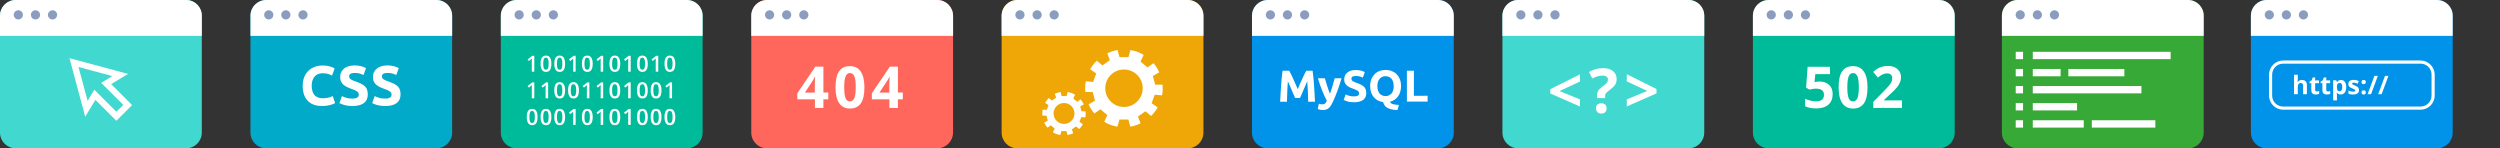 <?xml version="1.0" encoding="UTF-8"?> <!-- Generator: Adobe Illustrator 26.0.1, SVG Export Plug-In . SVG Version: 6.00 Build 0) --> <svg xmlns="http://www.w3.org/2000/svg" xmlns:xlink="http://www.w3.org/1999/xlink" id="Art" x="0px" y="0px" viewBox="0 0 2388.6 141.7" style="enable-background:new 0 0 2388.6 141.7;" xml:space="preserve"><rect x="0" y="0" width="2388.6" height="141.7" fill="#333333" stroke="none"/> <style type="text/css"> .st0{fill:#00BB9A;} .st1{fill:#FFFFFF;} .st2{fill:#8A9DBF;} .st3{fill:#00AAC8;} .st4{fill:#0093E9;} .st5{fill:#FF675C;} .st6{fill:#37A937;} .st7{fill:#41D8D0;} .st8{fill:#EFA707;} .st9{fill:none;} </style> <g> <g> <path class="st0" d="M1852.6,141.7h-162.8c-8.3,0-15-6.7-15-15V15c0-8.3,6.7-15,15-15h162.8c8.3,0,15,6.7,15,15v111.7 C1867.6,135,1860.9,141.7,1852.6,141.7z"></path> </g> <path class="st1" d="M1852.6,0h-162.8c-8.3,0-15,6.7-15,15v19.3h192.8V15C1867.6,6.7,1860.9,0,1852.6,0z"></path> <g> <g> <path class="st2" d="M1696.7,14.2c0,2.4-2,4.4-4.4,4.4c-2.4,0-4.4-2-4.4-4.4c0-2.4,2-4.4,4.4-4.4 C1694.8,9.8,1696.7,11.8,1696.7,14.2z"></path> </g> <g> <path class="st2" d="M1713.1,14.2c0,2.4-2,4.4-4.4,4.4c-2.4,0-4.4-2-4.4-4.4c0-2.4,2-4.4,4.4-4.4 C1711.1,9.8,1713.1,11.8,1713.1,14.2z"></path> </g> <g> <path class="st2" d="M1729.4,14.2c0,2.4-2,4.4-4.4,4.4c-2.4,0-4.4-2-4.4-4.4c0-2.4,2-4.4,4.4-4.4 C1727.4,9.8,1729.4,11.8,1729.4,14.2z"></path> </g> </g> <g> <path class="st1" d="M1738.5,77.9c3.8,0,6.8,1.1,9.1,3.2c2.3,2.1,3.4,5.1,3.4,8.8c0,4.4-1.4,7.8-4.1,10.1 c-2.7,2.4-6.6,3.6-11.6,3.6c-4.4,0-7.9-0.7-10.6-2.1v-7.2c1.4,0.8,3.1,1.4,5,1.8c1.9,0.5,3.7,0.7,5.4,0.7c5.1,0,7.6-2.1,7.6-6.2 c0-4-2.6-5.9-7.9-5.9c-1,0-2,0.1-3.1,0.3c-1.1,0.2-2.1,0.4-2.8,0.6l-3.3-1.8l1.5-20h21.3v7h-14l-0.7,7.7l0.9-0.2 C1735.5,78.1,1736.9,77.9,1738.5,77.9z"></path> <path class="st1" d="M1784.3,83.4c0,6.9-1.1,12-3.4,15.3c-2.3,3.3-5.7,5-10.4,5c-4.5,0-8-1.7-10.3-5.1c-2.3-3.4-3.5-8.4-3.5-15.1 c0-6.9,1.1-12.1,3.4-15.4s5.7-4.9,10.4-4.9c4.5,0,8,1.7,10.3,5.2C1783.1,71.7,1784.3,76.8,1784.3,83.4z M1765,83.4 c0,4.8,0.4,8.3,1.3,10.4c0.8,2.1,2.2,3.1,4.2,3.1c1.9,0,3.3-1.1,4.2-3.2c0.9-2.1,1.3-5.6,1.3-10.3c0-4.8-0.4-8.3-1.3-10.4 c-0.9-2.1-2.3-3.2-4.2-3.2c-2,0-3.4,1.1-4.2,3.2C1765.5,75.1,1765,78.6,1765,83.4z"></path> <path class="st1" d="M1817.3,103.1h-27.5v-5.8l9.9-10c2.9-3,4.8-5.1,5.7-6.2c0.9-1.2,1.5-2.2,1.9-3.2c0.4-1,0.6-2,0.6-3.1 c0-1.6-0.4-2.8-1.3-3.5c-0.9-0.8-2-1.2-3.5-1.2c-1.5,0-3,0.4-4.4,1c-1.4,0.7-2.9,1.7-4.5,3l-4.5-5.4c1.9-1.7,3.5-2.8,4.8-3.5 c1.3-0.7,2.7-1.2,4.2-1.6c1.5-0.4,3.2-0.6,5.1-0.6c2.5,0,4.6,0.4,6.5,1.3c1.9,0.9,3.3,2.2,4.4,3.8c1,1.6,1.6,3.5,1.6,5.5 c0,1.8-0.3,3.5-1,5.1c-0.6,1.6-1.6,3.2-3,4.9c-1.3,1.7-3.7,4-7.1,7.1l-5.1,4.8v0.4h17.1V103.1z"></path> </g> </g> <g> <path class="st3" d="M417,141.7H254.3c-8.3,0-15-6.7-15-15V15c0-8.3,6.7-15,15-15H417c8.3,0,15,6.7,15,15v111.7 C432,135,425.3,141.7,417,141.7z"></path> <path class="st1" d="M417,0H254.3c-8.3,0-15,6.7-15,15v19.3H432V15C432,6.7,425.3,0,417,0z"></path> <g> <g> <path class="st2" d="M261.2,14.2c0,2.4-2,4.4-4.4,4.4c-2.4,0-4.4-2-4.4-4.4c0-2.4,2-4.4,4.4-4.4C259.2,9.8,261.2,11.8,261.2,14.2 z"></path> </g> <g> <path class="st2" d="M277.5,14.2c0,2.4-2,4.4-4.4,4.4c-2.4,0-4.4-2-4.4-4.4c0-2.4,2-4.4,4.4-4.4C275.6,9.8,277.5,11.8,277.5,14.2 z"></path> </g> <g> <path class="st2" d="M293.9,14.2c0,2.4-2,4.4-4.4,4.4c-2.4,0-4.4-2-4.4-4.4c0-2.4,2-4.4,4.4-4.4C291.9,9.8,293.9,11.8,293.9,14.2 z"></path> </g> </g> <g> <path class="st1" d="M307.8,101.3c-6,0-10.7-1.7-13.8-5s-4.8-8.1-4.8-14.3c0-3.1,0.5-5.8,1.4-8.2s2.3-4.5,4-6.1 c1.7-1.7,3.7-2.9,6-3.8c2.3-0.9,4.8-1.3,7.6-1.3c1.6,0,3,0.1,4.3,0.3c1.3,0.2,2.4,0.5,3.4,0.8s1.8,0.6,2.4,0.9 c0.6,0.3,1.1,0.6,1.4,0.8l-2.4,6.8c-1.1-0.6-2.5-1.1-4-1.6c-1.5-0.4-3.2-0.6-5.2-0.6c-1.3,0-2.5,0.2-3.8,0.6 c-1.2,0.4-2.3,1.1-3.3,2.1c-0.9,0.9-1.7,2.2-2.3,3.7c-0.6,1.5-0.9,3.3-0.9,5.5c0,1.7,0.2,3.3,0.6,4.8c0.4,1.5,1,2.8,1.8,3.8 c0.8,1.1,1.9,1.9,3.3,2.5c1.4,0.6,3,0.9,4.9,0.9c1.2,0,2.3-0.1,3.3-0.2c1-0.1,1.8-0.3,2.6-0.5c0.8-0.2,1.4-0.4,2-0.7 c0.6-0.2,1.1-0.5,1.6-0.7l2.3,6.7c-1.2,0.7-2.8,1.4-5,1.9S310.7,101.3,307.8,101.3z"></path> <path class="st1" d="M336.7,94.2c1.2,0,2.2-0.1,2.9-0.3c0.8-0.2,1.4-0.5,1.9-0.8c0.5-0.3,0.8-0.7,1-1.2c0.2-0.5,0.3-1,0.3-1.6 c0-1.2-0.6-2.2-1.7-3c-1.1-0.8-3.1-1.7-5.9-2.6c-1.2-0.4-2.4-0.9-3.6-1.5c-1.2-0.6-2.3-1.3-3.3-2.1c-1-0.8-1.8-1.9-2.4-3.1 c-0.6-1.2-0.9-2.7-0.9-4.4c0-1.7,0.3-3.3,1-4.6c0.6-1.4,1.6-2.5,2.7-3.5c1.2-1,2.6-1.7,4.3-2.2s3.6-0.8,5.7-0.8 c2.5,0,4.7,0.3,6.5,0.8c1.8,0.5,3.3,1.1,4.5,1.8l-2.4,6.6c-1-0.5-2.2-1-3.5-1.4c-1.3-0.4-2.8-0.6-4.6-0.6c-2,0-3.4,0.3-4.3,0.8 c-0.9,0.6-1.3,1.4-1.3,2.5c0,0.7,0.2,1.3,0.5,1.7c0.3,0.5,0.8,0.9,1.4,1.3c0.6,0.4,1.3,0.7,2,1c0.8,0.3,1.6,0.6,2.5,0.9 c1.9,0.7,3.6,1.4,5,2.1c1.4,0.7,2.6,1.5,3.6,2.4c0.9,0.9,1.7,2,2.1,3.3s0.7,2.8,0.7,4.6c0,3.5-1.2,6.2-3.6,8.1 c-2.4,1.9-6.1,2.9-11,2.9c-1.6,0-3.1-0.1-4.5-0.3c-1.3-0.2-2.5-0.4-3.5-0.7s-1.9-0.6-2.6-0.9s-1.4-0.6-1.9-0.9l2.4-6.7 c1.1,0.6,2.5,1.2,4.1,1.6C332.4,94,334.4,94.2,336.7,94.2z"></path> <path class="st1" d="M368,94.2c1.2,0,2.2-0.1,2.9-0.3c0.8-0.2,1.4-0.5,1.9-0.8c0.5-0.3,0.8-0.7,1-1.2c0.2-0.5,0.3-1,0.3-1.6 c0-1.2-0.6-2.2-1.7-3c-1.1-0.8-3.1-1.7-5.9-2.6c-1.2-0.4-2.4-0.9-3.6-1.5c-1.2-0.6-2.3-1.3-3.3-2.1c-1-0.8-1.8-1.9-2.4-3.1 c-0.6-1.2-0.9-2.7-0.9-4.4c0-1.7,0.3-3.3,1-4.6c0.6-1.4,1.6-2.5,2.7-3.5c1.2-1,2.6-1.7,4.3-2.2c1.7-0.5,3.6-0.8,5.7-0.8 c2.5,0,4.7,0.3,6.5,0.8c1.8,0.5,3.3,1.1,4.5,1.8l-2.4,6.6c-1-0.5-2.2-1-3.5-1.4c-1.3-0.4-2.8-0.6-4.6-0.6c-2,0-3.4,0.3-4.3,0.8 c-0.9,0.6-1.3,1.4-1.3,2.5c0,0.7,0.2,1.3,0.5,1.7c0.3,0.5,0.8,0.9,1.4,1.3c0.6,0.4,1.3,0.7,2,1c0.8,0.3,1.6,0.6,2.5,0.9 c1.9,0.7,3.6,1.4,5,2.1c1.4,0.7,2.6,1.5,3.6,2.4c0.9,0.9,1.7,2,2.1,3.3c0.5,1.3,0.7,2.8,0.7,4.6c0,3.5-1.2,6.2-3.6,8.1 c-2.4,1.9-6.1,2.9-11,2.9c-1.6,0-3.1-0.1-4.5-0.3c-1.3-0.2-2.5-0.4-3.5-0.7s-1.9-0.6-2.6-0.9s-1.4-0.6-1.9-0.9l2.4-6.7 c1.1,0.6,2.5,1.2,4.1,1.6C363.6,94,365.6,94.2,368,94.2z"></path> </g> </g> <g> <g> <path class="st4" d="M1374,141.7h-162.8c-8.3,0-15-6.7-15-15V15c0-8.3,6.7-15,15-15H1374c8.3,0,15,6.7,15,15v111.7 C1389,135,1382.3,141.7,1374,141.7z"></path> </g> <path class="st1" d="M1374,0h-162.8c-8.3,0-15,6.7-15,15v19.3H1389V15C1389,6.7,1382.3,0,1374,0z"></path> <g> <g> <path class="st2" d="M1218.2,14.2c0,2.4-2,4.4-4.4,4.4c-2.4,0-4.4-2-4.4-4.4c0-2.4,2-4.4,4.4-4.4 C1216.2,9.8,1218.2,11.8,1218.2,14.2z"></path> </g> <g> <path class="st2" d="M1234.5,14.2c0,2.4-2,4.4-4.4,4.4s-4.4-2-4.4-4.4c0-2.4,2-4.4,4.4-4.4S1234.5,11.8,1234.5,14.2z"></path> </g> <g> <path class="st2" d="M1250.9,14.2c0,2.4-2,4.4-4.4,4.4c-2.4,0-4.4-2-4.4-4.4c0-2.4,2-4.4,4.4-4.4 C1248.9,9.8,1250.9,11.8,1250.9,14.2z"></path> </g> </g> <g> <path class="st1" d="M1231.8,67.6c0.5,0.9,1.1,2.1,1.8,3.5c0.7,1.4,1.4,2.9,2.1,4.5c0.7,1.6,1.4,3.3,2.2,4.9 c0.7,1.7,1.4,3.3,2,4.7c0.6-1.5,1.3-3.1,2-4.7c0.7-1.7,1.4-3.3,2.2-4.9c0.7-1.6,1.4-3.1,2.1-4.5c0.7-1.4,1.3-2.5,1.8-3.5h6.1 c0.3,2,0.5,4.2,0.8,6.6c0.2,2.4,0.5,5,0.6,7.6c0.2,2.6,0.4,5.3,0.5,7.9c0.2,2.6,0.3,5.1,0.4,7.5h-6.5c-0.1-2.9-0.2-6-0.3-9.4 c-0.1-3.4-0.4-6.8-0.6-10.2c-0.5,1.2-1.1,2.5-1.7,4c-0.6,1.5-1.2,2.9-1.9,4.4c-0.6,1.5-1.2,2.8-1.8,4.2c-0.6,1.3-1.1,2.5-1.5,3.4 h-4.7c-0.4-0.9-0.9-2.1-1.5-3.4c-0.6-1.3-1.2-2.7-1.8-4.2c-0.6-1.5-1.2-2.9-1.9-4.4c-0.6-1.5-1.2-2.8-1.7-4 c-0.3,3.4-0.5,6.9-0.6,10.2s-0.3,6.5-0.3,9.4h-6.5c0.1-2.3,0.2-4.8,0.4-7.5c0.2-2.6,0.3-5.3,0.5-7.9c0.2-2.6,0.4-5.2,0.6-7.6 c0.2-2.4,0.5-4.6,0.8-6.6H1231.8z"></path> <path class="st1" d="M1281.8,74.7c-1.3,4.3-2.6,8.4-4,12.2s-2.9,7.5-4.6,11c-0.6,1.3-1.2,2.4-1.8,3.3c-0.6,0.9-1.3,1.6-2,2.2 c-0.7,0.6-1.5,1-2.4,1.3c-0.9,0.3-1.9,0.4-3.1,0.4c-1,0-1.9-0.1-2.8-0.3c-0.8-0.2-1.5-0.4-2.1-0.6l1.1-5.1 c0.7,0.2,1.2,0.4,1.8,0.5c0.5,0.1,1.1,0.1,1.6,0.1c1.1,0,2-0.3,2.6-0.9c0.6-0.6,1.1-1.5,1.6-2.5c-1.5-2.8-2.9-6-4.4-9.6 c-1.5-3.5-2.8-7.5-4.1-11.9h6.7c0.3,1.1,0.6,2.3,1,3.6c0.4,1.3,0.8,2.6,1.2,3.9c0.4,1.3,0.9,2.6,1.3,3.9c0.4,1.3,0.9,2.4,1.3,3.4 c0.4-1,0.8-2.2,1.2-3.4c0.4-1.3,0.8-2.5,1.2-3.9c0.4-1.3,0.8-2.6,1.1-3.9c0.4-1.3,0.7-2.5,1-3.6H1281.8z"></path> <path class="st1" d="M1293.7,92.1c0.9,0,1.7-0.1,2.3-0.2s1.1-0.4,1.5-0.6c0.4-0.3,0.6-0.6,0.8-1c0.1-0.4,0.2-0.8,0.2-1.2 c0-1-0.5-1.8-1.4-2.4s-2.5-1.3-4.7-2.1c-1-0.3-1.9-0.7-2.9-1.2s-1.8-1-2.6-1.7s-1.4-1.5-1.9-2.4c-0.5-1-0.7-2.1-0.7-3.5 c0-1.4,0.3-2.6,0.8-3.7s1.2-2,2.2-2.8s2.1-1.4,3.4-1.8s2.8-0.6,4.5-0.6c2,0,3.7,0.2,5.2,0.6c1.5,0.4,2.6,0.9,3.6,1.4l-1.9,5.3 c-0.8-0.4-1.7-0.8-2.8-1.1s-2.2-0.5-3.7-0.5c-1.6,0-2.7,0.2-3.4,0.7c-0.7,0.4-1,1.1-1,2c0,0.5,0.1,1,0.4,1.4 c0.3,0.4,0.6,0.7,1.1,1c0.5,0.3,1,0.6,1.6,0.8c0.6,0.2,1.3,0.5,2,0.7c1.5,0.6,2.9,1.1,4,1.7c1.1,0.6,2.1,1.2,2.8,1.9 c0.8,0.7,1.3,1.6,1.7,2.6c0.4,1,0.6,2.2,0.6,3.6c0,2.8-1,4.9-2.9,6.4c-1.9,1.5-4.9,2.3-8.8,2.3c-1.3,0-2.5-0.1-3.5-0.2 c-1.1-0.2-2-0.3-2.8-0.6s-1.5-0.5-2.1-0.7c-0.6-0.3-1.1-0.5-1.5-0.7l1.9-5.3c0.9,0.5,2,0.9,3.3,1.3 C1290.2,91.9,1291.8,92.1,1293.7,92.1z"></path> <path class="st1" d="M1338.6,82.3c0,2.1-0.3,4-0.8,5.6c-0.5,1.7-1.2,3.1-2.2,4.4s-2,2.3-3.3,3.1c-1.3,0.8-2.7,1.4-4.2,1.8 c0.1,0.6,0.5,1,0.9,1.4c0.5,0.4,1.1,0.6,1.8,0.9c0.7,0.2,1.6,0.4,2.6,0.5c1,0.1,2,0.2,3.2,0.3l-1.4,4.9c-2.2-0.1-4.1-0.3-5.7-0.7 c-1.6-0.4-2.9-0.8-4-1.5c-1.1-0.6-2-1.4-2.6-2.3s-1.1-2-1.5-3.2c-1.8-0.2-3.4-0.7-4.9-1.5c-1.5-0.8-2.8-1.8-3.9-3.1 s-2-2.8-2.6-4.6c-0.6-1.8-0.9-3.8-0.9-6.1c0-2.5,0.4-4.8,1.2-6.7c0.8-1.9,1.9-3.5,3.2-4.8s2.9-2.3,4.7-2.9c1.8-0.7,3.7-1,5.6-1 c2,0,3.9,0.3,5.7,1c1.8,0.7,3.4,1.6,4.7,2.9s2.4,2.9,3.2,4.8S1338.6,79.8,1338.6,82.3z M1316,82.3c0,1.5,0.2,2.8,0.5,3.9 c0.4,1.2,0.9,2.2,1.5,3c0.7,0.8,1.5,1.5,2.5,1.9c1,0.5,2.1,0.7,3.3,0.7c1.2,0,2.3-0.2,3.3-0.7c1-0.5,1.8-1.1,2.5-1.9 c0.7-0.8,1.2-1.8,1.5-3c0.4-1.2,0.5-2.5,0.5-3.9c0-1.5-0.2-2.8-0.5-3.9c-0.4-1.2-0.9-2.2-1.5-3c-0.7-0.8-1.5-1.5-2.5-1.9 c-1-0.5-2.1-0.7-3.3-0.7c-1.3,0-2.4,0.2-3.3,0.7c-1,0.5-1.8,1.1-2.5,2s-1.2,1.9-1.5,3C1316.2,79.6,1316,80.9,1316,82.3z"></path> <path class="st1" d="M1364,91.4v5.7h-19.8V67.6h6.7v23.9H1364z"></path> </g> </g> <g> <path class="st5" d="M895.5,141.7H732.8c-8.3,0-15-6.7-15-15V15c0-8.3,6.7-15,15-15h162.8c8.3,0,15,6.7,15,15v111.7 C910.5,135,903.8,141.7,895.5,141.7z"></path> <path class="st1" d="M895.5,0H732.8c-8.3,0-15,6.7-15,15v19.3h192.8V15C910.5,6.7,903.8,0,895.5,0z"></path> <g> <g> <path class="st2" d="M739.7,14.2c0,2.4-2,4.4-4.4,4.4c-2.4,0-4.4-2-4.4-4.4c0-2.4,2-4.4,4.4-4.4C737.7,9.8,739.7,11.8,739.7,14.2 z"></path> </g> <g> <path class="st2" d="M756,14.2c0,2.4-2,4.4-4.4,4.4c-2.4,0-4.4-2-4.4-4.4c0-2.4,2-4.4,4.4-4.4C754.1,9.8,756,11.8,756,14.2z"></path> </g> <g> <path class="st2" d="M772.4,14.2c0,2.4-2,4.4-4.4,4.4c-2.4,0-4.4-2-4.4-4.4c0-2.4,2-4.4,4.4-4.4C770.4,9.8,772.4,11.8,772.4,14.2 z"></path> </g> </g> <g> <path class="st1" d="M791.4,94.9h-4.7v8.2h-8.1v-8.2h-16.8v-5.8L779,63.7h7.7v24.7h4.7V94.9z M778.5,88.5v-6.7 c0-1.1,0-2.7,0.1-4.8c0.1-2.1,0.2-3.3,0.2-3.7h-0.2c-0.7,1.5-1.5,2.9-2.4,4.3L769,88.5H778.5z"></path> <path class="st1" d="M825.9,83.4c0,6.9-1.1,12-3.4,15.3c-2.3,3.3-5.7,5-10.4,5c-4.5,0-8-1.7-10.3-5.1c-2.3-3.4-3.5-8.4-3.5-15.1 c0-6.9,1.1-12.1,3.4-15.4c2.2-3.3,5.7-4.9,10.4-4.9c4.5,0,8,1.7,10.3,5.2C824.7,71.7,825.9,76.8,825.9,83.4z M806.6,83.4 c0,4.8,0.4,8.3,1.3,10.4c0.8,2.1,2.2,3.1,4.2,3.1c1.9,0,3.3-1.1,4.2-3.2c0.9-2.1,1.3-5.6,1.3-10.3c0-4.8-0.4-8.3-1.3-10.4 c-0.9-2.1-2.3-3.2-4.2-3.2c-2,0-3.4,1.1-4.2,3.2C807,75.1,806.6,78.6,806.6,83.4z"></path> <path class="st1" d="M862.6,94.9h-4.7v8.2h-8.1v-8.2h-16.8v-5.8l17.2-25.4h7.7v24.7h4.7V94.9z M849.7,88.5v-6.7 c0-1.1,0-2.7,0.1-4.8c0.1-2.1,0.2-3.3,0.2-3.7h-0.2c-0.7,1.5-1.5,2.9-2.4,4.3l-7.2,10.9H849.7z"></path> </g> </g> <g> <path class="st6" d="M2090.5,141.7h-162.8c-8.3,0-15-6.7-15-15V15c0-8.3,6.7-15,15-15h162.8c8.3,0,15,6.7,15,15v111.7 C2105.5,135,2098.8,141.7,2090.5,141.7z"></path> <path class="st1" d="M2090.5,0h-162.8c-8.3,0-15,6.7-15,15v19.3h192.8V15C2105.5,6.7,2098.8,0,2090.5,0z"></path> <g> <g> <path class="st2" d="M1934.6,14.2c0,2.4-2,4.4-4.4,4.4c-2.4,0-4.4-2-4.4-4.4c0-2.4,2-4.4,4.4-4.4 C1932.7,9.8,1934.6,11.8,1934.6,14.2z"></path> </g> <g> <path class="st2" d="M1951,14.2c0,2.4-2,4.4-4.4,4.4c-2.4,0-4.4-2-4.4-4.4c0-2.4,2-4.4,4.4-4.4C1949,9.8,1951,11.8,1951,14.2z"></path> </g> <g> <path class="st2" d="M1967.3,14.2c0,2.4-2,4.4-4.4,4.4c-2.4,0-4.4-2-4.4-4.4c0-2.4,2-4.4,4.4-4.4 C1965.4,9.8,1967.3,11.8,1967.3,14.2z"></path> </g> </g> <g> <g> <rect x="1925.9" y="49.5" class="st1" width="7" height="7"></rect> </g> <g> <rect x="1925.9" y="65.9" class="st1" width="7" height="7"></rect> </g> <g> <rect x="1925.9" y="82.2" class="st1" width="7" height="7"></rect> </g> <g> <rect x="1925.9" y="98.5" class="st1" width="7" height="7"></rect> </g> <g> <rect x="1925.9" y="114.9" class="st1" width="7" height="7"></rect> </g> <g> <rect x="1942.2" y="49.5" class="st1" width="131.7" height="7"></rect> </g> <g> <rect x="1942.2" y="65.9" class="st1" width="26.6" height="7"></rect> </g> <g> <rect x="1976.2" y="65.9" class="st1" width="53.5" height="7"></rect> </g> <g> <rect x="1942.2" y="82.2" class="st1" width="103.8" height="7"></rect> </g> <g> <rect x="1942.2" y="98.5" class="st1" width="42.3" height="7"></rect> </g> <g> <rect x="1942.2" y="114.9" class="st1" width="48.7" height="7"></rect> </g> <g> <rect x="1998.6" y="114.9" class="st1" width="60.7" height="7"></rect> </g> </g> </g> <g> <path class="st7" d="M1613.3,141.7h-162.8c-8.3,0-15-6.7-15-15V15c0-8.3,6.7-15,15-15h162.8c8.3,0,15,6.7,15,15v111.7 C1628.3,135,1621.6,141.7,1613.3,141.7z"></path> <path class="st1" d="M1613.3,0h-162.8c-8.3,0-15,6.7-15,15v19.3h192.8V15C1628.3,6.7,1621.6,0,1613.3,0z"></path> <g> <g> <path class="st2" d="M1457.5,14.2c0,2.4-2,4.4-4.4,4.4c-2.4,0-4.4-2-4.4-4.4c0-2.4,2-4.4,4.4-4.4 C1455.5,9.8,1457.5,11.8,1457.5,14.2z"></path> </g> <g> <path class="st2" d="M1473.8,14.2c0,2.4-2,4.4-4.4,4.4s-4.4-2-4.4-4.4c0-2.4,2-4.4,4.4-4.4S1473.8,11.8,1473.8,14.2z"></path> </g> <g> <path class="st2" d="M1490.1,14.2c0,2.4-2,4.4-4.4,4.4c-2.4,0-4.4-2-4.4-4.4c0-2.4,2-4.4,4.4-4.4 C1488.2,9.8,1490.1,11.8,1490.1,14.2z"></path> </g> </g> <path class="st1" d="M1509.6,101.8l-28.4-12.5v-4.1l28.4-14.2v6.9l-19.6,9.1l19.6,8V101.8z"></path> <path class="st1" d="M1525.8,93.7v-2.1c0-1.8,0.4-3.4,1.2-4.8c0.8-1.4,2.2-2.8,4.3-4.3c2-1.4,3.3-2.6,4-3.5c0.6-0.9,1-1.9,1-3 c0-1.2-0.5-2.2-1.4-2.8c-0.9-0.6-2.2-1-3.8-1c-2.9,0-6.1,0.9-9.8,2.8l-3.1-6.3c4.3-2.4,8.8-3.6,13.5-3.6c3.9,0,7.1,0.9,9.4,2.8 c2.3,1.9,3.5,4.4,3.5,7.6c0,2.1-0.5,3.9-1.4,5.4c-1,1.5-2.8,3.2-5.4,5.2c-1.8,1.4-3,2.4-3.5,3.1c-0.5,0.7-0.7,1.6-0.7,2.8v1.7 H1525.8z M1524.9,103.5c0-1.6,0.4-2.8,1.3-3.6c0.9-0.8,2.1-1.2,3.8-1.2c1.6,0,2.8,0.4,3.7,1.3c0.9,0.8,1.3,2,1.3,3.6 c0,1.5-0.4,2.7-1.3,3.6c-0.9,0.9-2.1,1.3-3.7,1.3c-1.6,0-2.8-0.4-3.7-1.3C1525.4,106.3,1524.9,105.1,1524.9,103.5z"></path> <path class="st1" d="M1554.3,94.9l19.6-8l-19.6-9.1v-6.9l28.4,14.2v4.1l-28.4,12.5V94.9z"></path> </g> <g> <path class="st8" d="M1134.8,141.7H972c-8.3,0-15-6.7-15-15V15c0-8.3,6.7-15,15-15h162.8c8.3,0,15,6.7,15,15v111.7 C1149.8,135,1143.1,141.7,1134.8,141.7z"></path> <path class="st1" d="M1134.8,0H972c-8.3,0-15,6.7-15,15v19.3h192.8V15C1149.8,6.7,1143.1,0,1134.8,0z"></path> <g> <g> <path class="st2" d="M978.9,14.2c0,2.4-2,4.4-4.4,4.4c-2.4,0-4.4-2-4.4-4.4c0-2.4,2-4.4,4.4-4.4C977,9.8,978.9,11.8,978.9,14.2z"></path> </g> <g> <path class="st2" d="M995.3,14.2c0,2.4-2,4.4-4.4,4.4c-2.4,0-4.4-2-4.4-4.4c0-2.4,2-4.4,4.4-4.4C993.3,9.8,995.3,11.8,995.3,14.2 z"></path> </g> <g> <path class="st2" d="M1011.6,14.2c0,2.4-2,4.4-4.4,4.4c-2.4,0-4.4-2-4.4-4.4c0-2.4,2-4.4,4.4-4.4 C1009.6,9.8,1011.6,11.8,1011.6,14.2z"></path> </g> </g> <g> <g> <path class="st1" d="M1110.3,91.1c0.4-2.2,0.6-4.4,0.6-6.7c0-1.2-0.1-2.4-0.2-3.5l-7,0l-2.2-8.3l6.1-3.5 c-1.4-3.2-3.3-6.1-5.5-8.7l-5.8,4l-6.6-5.6l3-6.4c-3.8-2.3-8.1-3.9-12.7-4.6l-1.8,6.8h-8.6l-1.8-6.8c-3.5,0.6-6.7,1.6-9.8,3.1 l2.4,6.6l-7.1,5l-5.4-4.5c-2.4,2.4-4.6,5.2-6.3,8.2l5.8,4l-3,8.1l-7-0.6c-0.4,2.2-0.6,4.4-0.6,6.7c0,1.2,0.1,2.4,0.2,3.5l7,0 l2.2,8.3l-6.1,3.5c1.4,3.2,3.3,6.1,5.5,8.7l5.8-4l6.6,5.6l-3,6.4c3.8,2.3,8.1,3.9,12.7,4.6l1.8-6.8h8.6l1.8,6.8 c3.5-0.6,6.7-1.6,9.8-3.1l-2.4-6.6l7.1-5l5.4,4.5c2.4-2.4,4.6-5.2,6.3-8.2l-5.8-4l3-8.1L1110.3,91.1z M1073.9,102.2 c-9.9,0-17.9-8-17.9-17.9c0-9.9,8-17.9,17.9-17.9s17.9,8,17.9,17.9C1091.8,94.2,1083.8,102.2,1073.9,102.2z"></path> </g> <g> <path class="st1" d="M1037,112.2c0.2-1.2,0.3-2.5,0.3-3.8c0-0.7,0-1.3-0.1-2l-3.9,0l-1.2-4.7l3.4-2c-0.8-1.8-1.9-3.4-3.1-4.8 l-3.2,2.3l-3.7-3.1l1.7-3.6c-2.1-1.3-4.5-2.2-7.1-2.6l-1,3.8h-4.8l-1-3.8c-1.9,0.3-3.8,0.9-5.5,1.7l1.3,3.7l-4,2.8l-3-2.5 c-1.4,1.3-2.5,2.9-3.5,4.6l3.2,2.3l-1.7,4.5l-3.9-0.3c-0.2,1.2-0.3,2.5-0.3,3.8c0,0.7,0,1.3,0.1,2l3.9,0l1.2,4.7l-3.4,2 c0.8,1.8,1.9,3.4,3.1,4.8l3.2-2.3l3.7,3.1l-1.7,3.6c2.1,1.3,4.5,2.2,7.1,2.6l1-3.8h4.8l1,3.8c1.9-0.3,3.8-0.9,5.5-1.7l-1.3-3.7 l4-2.8l3,2.5c1.4-1.3,2.5-2.9,3.5-4.6l-3.2-2.3l1.7-4.5L1037,112.2z M1016.6,118.4c-5.5,0-10-4.5-10-10s4.5-10,10-10 s10,4.5,10,10S1022.2,118.4,1016.6,118.4z"></path> </g> </g> </g> <g> <g> <path class="st4" d="M2328.4,141.7h-162.8c-8.3,0-15-6.7-15-15V15c0-8.3,6.7-15,15-15h162.8c8.3,0,15,6.7,15,15v111.7 C2343.4,135,2336.7,141.7,2328.4,141.7z"></path> </g> <path class="st1" d="M2328.4,0h-162.8c-8.3,0-15,6.7-15,15v19.3h192.8V15C2343.4,6.7,2336.7,0,2328.4,0z"></path> <g> <g> <path class="st2" d="M2172.6,14.2c0,2.4-2,4.4-4.4,4.4c-2.4,0-4.4-2-4.4-4.4c0-2.4,2-4.4,4.4-4.4 C2170.6,9.8,2172.6,11.8,2172.6,14.2z"></path> </g> <g> <path class="st2" d="M2188.9,14.2c0,2.4-2,4.4-4.4,4.4c-2.4,0-4.4-2-4.4-4.4c0-2.4,2-4.4,4.4-4.4 C2186.9,9.8,2188.9,11.8,2188.9,14.2z"></path> </g> <g> <path class="st2" d="M2205.2,14.2c0,2.4-2,4.4-4.4,4.4s-4.4-2-4.4-4.4c0-2.4,2-4.4,4.4-4.4S2205.2,11.8,2205.2,14.2z"></path> </g> </g> <g> <path class="st1" d="M2204.1,90h-3.6v-7.8c0-1.9-0.7-2.9-2.2-2.9c-1,0-1.8,0.3-2.2,1c-0.5,0.7-0.7,1.8-0.7,3.4V90h-3.6V71.4h3.6 v3.8c0,0.3,0,1-0.1,2.1l-0.1,1.1h0.2c0.8-1.3,2.1-2,3.9-2c1.6,0,2.8,0.4,3.6,1.3c0.8,0.8,1.2,2.1,1.2,3.6V90z"></path> <path class="st1" d="M2213.5,87.4c0.6,0,1.4-0.1,2.3-0.4v2.7c-0.9,0.4-2,0.6-3.3,0.6c-1.5,0-2.5-0.4-3.2-1.1c-0.7-0.7-1-1.8-1-3.3 v-6.4h-1.7v-1.5l2-1.2l1.1-2.8h2.3v2.8h3.7v2.7h-3.7v6.4c0,0.5,0.1,0.9,0.4,1.1C2212.6,87.2,2213,87.4,2213.5,87.4z"></path> <path class="st1" d="M2224.1,87.4c0.6,0,1.4-0.1,2.3-0.4v2.7c-0.9,0.4-2,0.6-3.3,0.6c-1.5,0-2.5-0.4-3.2-1.1c-0.7-0.7-1-1.8-1-3.3 v-6.4h-1.7v-1.5l2-1.2l1.1-2.8h2.3v2.8h3.7v2.7h-3.7v6.4c0,0.5,0.1,0.9,0.4,1.1S2223.6,87.4,2224.1,87.4z"></path> <path class="st1" d="M2236.5,90.3c-1.6,0-2.8-0.6-3.7-1.7h-0.2c0.1,1.1,0.2,1.8,0.2,1.9v5.4h-3.6V76.7h3l0.5,1.7h0.2 c0.9-1.3,2.1-2,3.8-2c1.6,0,2.8,0.6,3.7,1.8c0.9,1.2,1.3,2.9,1.3,5.1c0,1.4-0.2,2.7-0.6,3.7c-0.4,1.1-1,1.9-1.8,2.4 C2238.4,90,2237.5,90.3,2236.5,90.3z M2235.4,79.3c-0.9,0-1.6,0.3-2,0.8c-0.4,0.6-0.6,1.5-0.6,2.7v0.4c0,1.4,0.2,2.5,0.6,3.1 c0.4,0.6,1.1,0.9,2,0.9c1.6,0,2.5-1.3,2.5-4c0-1.3-0.2-2.3-0.6-3C2236.9,79.7,2236.3,79.3,2235.4,79.3z"></path> <path class="st1" d="M2253.9,86.1c0,1.4-0.5,2.4-1.4,3.1c-1,0.7-2.4,1.1-4.3,1.1c-1,0-1.8-0.1-2.5-0.2c-0.7-0.1-1.3-0.3-1.9-0.6 v-3c0.7,0.3,1.4,0.6,2.3,0.8c0.8,0.2,1.6,0.3,2.2,0.3c1.3,0,2-0.4,2-1.1c0-0.3-0.1-0.5-0.3-0.7c-0.2-0.2-0.5-0.4-0.9-0.6 c-0.4-0.2-1-0.5-1.7-0.8c-1-0.4-1.8-0.8-2.3-1.2c-0.5-0.4-0.8-0.8-1.1-1.3c-0.2-0.5-0.3-1.1-0.3-1.8c0-1.2,0.5-2.1,1.4-2.8 c0.9-0.6,2.2-1,3.9-1c1.6,0,3.2,0.4,4.7,1.1l-1.1,2.6c-0.7-0.3-1.3-0.5-1.9-0.7c-0.6-0.2-1.2-0.3-1.8-0.3c-1.1,0-1.6,0.3-1.6,0.9 c0,0.3,0.2,0.6,0.5,0.8c0.3,0.2,1.1,0.6,2.3,1.1c1,0.4,1.8,0.8,2.3,1.2c0.5,0.4,0.8,0.8,1.1,1.3 C2253.8,84.8,2253.9,85.4,2253.9,86.1z"></path> <path class="st1" d="M2256.3,78.4c0-0.7,0.2-1.2,0.5-1.5c0.4-0.3,0.9-0.5,1.6-0.5c0.7,0,1.2,0.2,1.5,0.5c0.4,0.4,0.5,0.9,0.5,1.5 c0,0.6-0.2,1.1-0.6,1.5c-0.4,0.4-0.9,0.5-1.5,0.5c-0.7,0-1.2-0.2-1.6-0.5C2256.5,79.6,2256.3,79.1,2256.3,78.4z M2256.3,88.3 c0-0.7,0.2-1.2,0.5-1.5c0.4-0.3,0.9-0.5,1.6-0.5c0.7,0,1.2,0.2,1.5,0.5c0.4,0.4,0.5,0.9,0.5,1.5c0,0.6-0.2,1.1-0.5,1.5 c-0.4,0.4-0.9,0.5-1.5,0.5c-0.7,0-1.2-0.2-1.6-0.5C2256.5,89.5,2256.3,89,2256.3,88.3z"></path> <path class="st1" d="M2271.9,72.5l-6.5,17.5h-3.3l6.5-17.5H2271.9z"></path> <path class="st1" d="M2282,72.5l-6.5,17.5h-3.3l6.5-17.5H2282z"></path> </g> <g> <path class="st1" d="M2312.7,104.8h-131.3c-7.4,0-13.5-6.1-13.5-13.5v-20c0-7.4,6.1-13.5,13.5-13.5h131.3 c7.4,0,13.5,6.1,13.5,13.5v20C2326.2,98.8,2320.1,104.8,2312.7,104.8z M2181.4,60.8c-5.8,0-10.5,4.7-10.5,10.5v20 c0,5.8,4.7,10.5,10.5,10.5h131.3c5.8,0,10.5-4.7,10.5-10.5v-20c0-5.8-4.7-10.5-10.5-10.5H2181.4z"></path> </g> </g> <g> <g> <path class="st0" d="M656.3,141.7H493.5c-8.3,0-15-6.7-15-15V15c0-8.3,6.7-15,15-15h162.8c8.3,0,15,6.7,15,15v111.7 C671.3,135,664.6,141.7,656.3,141.7z"></path> </g> <path class="st1" d="M656.3,0H493.5c-8.3,0-15,6.7-15,15v19.3h192.8V15C671.3,6.7,664.6,0,656.3,0z"></path> <g> <g> <path class="st2" d="M500.4,14.2c0,2.4-2,4.4-4.4,4.4c-2.4,0-4.4-2-4.4-4.4c0-2.4,2-4.4,4.4-4.4C498.5,9.8,500.4,11.8,500.4,14.2 z"></path> </g> <g> <path class="st2" d="M516.8,14.2c0,2.4-2,4.4-4.4,4.4c-2.4,0-4.4-2-4.4-4.4c0-2.4,2-4.4,4.4-4.4C514.8,9.8,516.8,11.8,516.8,14.2 z"></path> </g> <g> <path class="st2" d="M533.1,14.2c0,2.4-2,4.4-4.4,4.4s-4.4-2-4.4-4.4c0-2.4,2-4.4,4.4-4.4S533.1,11.8,533.1,14.2z"></path> </g> </g> <g> <path class="st1" d="M510.5,68.5h-2.4v-9.8c0-1.2,0-2.1,0.1-2.8c-0.2,0.2-0.4,0.3-0.6,0.5c-0.2,0.2-1,0.8-2.3,1.9l-1.2-1.5 l4.4-3.5h2V68.5z"></path> <path class="st1" d="M526.8,60.9c0,2.6-0.4,4.6-1.3,5.9c-0.8,1.3-2.1,1.9-3.9,1.9c-1.7,0-3-0.7-3.8-2c-0.9-1.3-1.3-3.2-1.3-5.8 c0-2.7,0.4-4.6,1.3-5.9c0.8-1.3,2.1-1.9,3.9-1.9c1.7,0,3,0.7,3.8,2C526.4,56.4,526.8,58.4,526.8,60.9z M519,60.9 c0,2.1,0.2,3.5,0.6,4.4c0.4,0.9,1.1,1.3,2,1.3c0.9,0,1.6-0.4,2-1.3c0.4-0.9,0.6-2.4,0.6-4.4c0-2-0.2-3.5-0.6-4.4 c-0.4-0.9-1.1-1.4-2-1.4c-0.9,0-1.6,0.4-2,1.3C519.2,57.4,519,58.9,519,60.9z"></path> <path class="st1" d="M539.9,60.9c0,2.6-0.4,4.6-1.3,5.9c-0.8,1.3-2.1,1.9-3.9,1.9c-1.7,0-3-0.7-3.8-2c-0.9-1.3-1.3-3.2-1.3-5.8 c0-2.7,0.4-4.6,1.3-5.9c0.8-1.3,2.1-1.9,3.9-1.9c1.7,0,3,0.7,3.8,2C539.5,56.4,539.9,58.4,539.9,60.9z M532.1,60.9 c0,2.1,0.2,3.5,0.6,4.4c0.4,0.9,1.1,1.3,2,1.3c0.9,0,1.6-0.4,2-1.3c0.4-0.9,0.6-2.4,0.6-4.4c0-2-0.2-3.5-0.6-4.4 c-0.4-0.9-1.1-1.4-2-1.4c-0.9,0-1.6,0.4-2,1.3C532.4,57.4,532.1,58.9,532.1,60.9z"></path> <path class="st1" d="M550,68.5h-2.4v-9.8c0-1.2,0-2.1,0.1-2.8c-0.2,0.2-0.4,0.3-0.6,0.5c-0.2,0.2-1,0.8-2.3,1.9l-1.2-1.5l4.4-3.5 h2V68.5z"></path> <path class="st1" d="M566.3,60.9c0,2.6-0.4,4.6-1.3,5.9c-0.8,1.3-2.1,1.9-3.9,1.9c-1.7,0-3-0.7-3.8-2c-0.9-1.3-1.3-3.2-1.3-5.8 c0-2.7,0.4-4.6,1.3-5.9c0.8-1.3,2.1-1.9,3.9-1.9c1.7,0,3,0.7,3.8,2C565.8,56.4,566.3,58.4,566.3,60.9z M558.4,60.9 c0,2.1,0.2,3.5,0.6,4.4c0.4,0.9,1.1,1.3,2,1.3c0.9,0,1.6-0.4,2-1.3c0.4-0.9,0.6-2.4,0.6-4.4c0-2-0.2-3.5-0.6-4.4 c-0.4-0.9-1.1-1.4-2-1.4c-0.9,0-1.6,0.4-2,1.3C558.7,57.4,558.4,58.9,558.4,60.9z"></path> <path class="st1" d="M576.3,68.5h-2.4v-9.8c0-1.2,0-2.1,0.1-2.8c-0.2,0.2-0.4,0.3-0.6,0.5c-0.2,0.2-1,0.8-2.3,1.9l-1.2-1.5 l4.4-3.5h2V68.5z"></path> <path class="st1" d="M592.6,60.9c0,2.6-0.4,4.6-1.3,5.9c-0.8,1.3-2.1,1.9-3.9,1.9c-1.7,0-3-0.7-3.8-2c-0.9-1.3-1.3-3.2-1.3-5.8 c0-2.7,0.4-4.6,1.3-5.9c0.8-1.3,2.1-1.9,3.9-1.9c1.7,0,3,0.7,3.8,2C592.1,56.4,592.6,58.4,592.6,60.9z M584.8,60.9 c0,2.1,0.2,3.5,0.6,4.4c0.4,0.9,1.1,1.3,2,1.3c0.9,0,1.6-0.4,2-1.3c0.4-0.9,0.6-2.4,0.6-4.4c0-2-0.2-3.5-0.6-4.4 c-0.4-0.9-1.1-1.4-2-1.4c-0.9,0-1.6,0.4-2,1.3C585,57.4,584.8,58.9,584.8,60.9z"></path> <path class="st1" d="M602.6,68.5h-2.4v-9.8c0-1.2,0-2.1,0.1-2.8c-0.2,0.2-0.4,0.3-0.6,0.5c-0.2,0.2-1,0.8-2.3,1.9l-1.2-1.5 l4.4-3.5h2V68.5z"></path> <path class="st1" d="M618.9,60.9c0,2.6-0.4,4.6-1.3,5.9c-0.8,1.3-2.1,1.9-3.9,1.9c-1.7,0-3-0.7-3.8-2c-0.9-1.3-1.3-3.2-1.3-5.8 c0-2.7,0.4-4.6,1.3-5.9c0.8-1.3,2.1-1.9,3.9-1.9c1.7,0,3,0.7,3.8,2C618.4,56.4,618.9,58.4,618.9,60.9z M611.1,60.9 c0,2.1,0.2,3.5,0.6,4.4c0.4,0.9,1.1,1.3,2,1.3c0.9,0,1.6-0.4,2-1.3c0.4-0.9,0.6-2.4,0.6-4.4c0-2-0.2-3.5-0.6-4.4 c-0.4-0.9-1.1-1.4-2-1.4c-0.9,0-1.6,0.4-2,1.3C611.3,57.4,611.1,58.9,611.1,60.9z"></path> <path class="st1" d="M628.9,68.5h-2.4v-9.8c0-1.2,0-2.1,0.1-2.8c-0.2,0.2-0.4,0.3-0.6,0.5c-0.2,0.2-1,0.8-2.3,1.9l-1.2-1.5 l4.4-3.5h2V68.5z"></path> <path class="st1" d="M645.2,60.9c0,2.6-0.4,4.6-1.3,5.9c-0.8,1.3-2.1,1.9-3.9,1.9c-1.7,0-3-0.7-3.8-2c-0.9-1.3-1.3-3.2-1.3-5.8 c0-2.7,0.4-4.6,1.3-5.9c0.8-1.3,2.1-1.9,3.9-1.9c1.7,0,3,0.7,3.8,2C644.7,56.4,645.2,58.4,645.2,60.9z M637.4,60.9 c0,2.1,0.2,3.5,0.6,4.4c0.4,0.9,1.1,1.3,2,1.3c0.9,0,1.6-0.4,2-1.3c0.4-0.9,0.6-2.4,0.6-4.4c0-2-0.2-3.5-0.6-4.4 c-0.4-0.9-1.1-1.4-2-1.4c-0.9,0-1.6,0.4-2,1.3C637.6,57.4,637.4,58.9,637.4,60.9z"></path> <path class="st1" d="M510.5,93.9h-2.4v-9.8c0-1.2,0-2.1,0.1-2.8c-0.2,0.2-0.4,0.3-0.6,0.5c-0.2,0.2-1,0.8-2.3,1.9l-1.2-1.5 l4.4-3.5h2V93.9z"></path> <path class="st1" d="M523.7,93.9h-2.4v-9.8c0-1.2,0-2.1,0.1-2.8c-0.2,0.2-0.4,0.3-0.6,0.5c-0.2,0.2-1,0.8-2.3,1.9l-1.2-1.5 l4.4-3.5h2V93.9z"></path> <path class="st1" d="M539.9,86.3c0,2.6-0.4,4.6-1.3,5.9c-0.8,1.3-2.1,1.9-3.9,1.9c-1.7,0-3-0.7-3.8-2c-0.9-1.3-1.3-3.2-1.3-5.8 c0-2.7,0.4-4.6,1.3-5.9c0.8-1.3,2.1-1.9,3.9-1.9c1.7,0,3,0.7,3.8,2C539.5,81.9,539.9,83.8,539.9,86.3z M532.1,86.3 c0,2.1,0.2,3.5,0.6,4.4c0.4,0.9,1.1,1.3,2,1.3c0.9,0,1.6-0.4,2-1.3c0.4-0.9,0.6-2.4,0.6-4.4c0-2-0.2-3.5-0.6-4.4 c-0.4-0.9-1.1-1.4-2-1.4c-0.9,0-1.6,0.4-2,1.3C532.4,82.8,532.1,84.3,532.1,86.3z"></path> <path class="st1" d="M553.1,86.3c0,2.6-0.4,4.6-1.3,5.9c-0.8,1.3-2.1,1.9-3.9,1.9c-1.7,0-3-0.7-3.8-2c-0.9-1.3-1.3-3.2-1.3-5.8 c0-2.7,0.4-4.6,1.3-5.9c0.8-1.3,2.1-1.9,3.9-1.9c1.7,0,3,0.7,3.8,2C552.7,81.9,553.1,83.8,553.1,86.3z M545.3,86.3 c0,2.1,0.2,3.5,0.6,4.4c0.4,0.9,1.1,1.3,2,1.3c0.9,0,1.6-0.4,2-1.3c0.4-0.9,0.6-2.4,0.6-4.4c0-2-0.2-3.5-0.6-4.4 c-0.4-0.9-1.1-1.4-2-1.4c-0.9,0-1.6,0.4-2,1.3C545.5,82.8,545.3,84.3,545.3,86.3z"></path> <path class="st1" d="M563.1,93.9h-2.4v-9.8c0-1.2,0-2.1,0.1-2.8c-0.2,0.2-0.4,0.3-0.6,0.5c-0.2,0.2-1,0.8-2.3,1.9l-1.2-1.5 l4.4-3.5h2V93.9z"></path> <path class="st1" d="M576.3,93.9h-2.4v-9.8c0-1.2,0-2.1,0.1-2.8c-0.2,0.2-0.4,0.3-0.6,0.5c-0.2,0.2-1,0.8-2.3,1.9l-1.2-1.5 l4.4-3.5h2V93.9z"></path> <path class="st1" d="M592.6,86.3c0,2.6-0.4,4.6-1.3,5.9c-0.8,1.3-2.1,1.9-3.9,1.9c-1.7,0-3-0.7-3.8-2c-0.9-1.3-1.3-3.2-1.3-5.8 c0-2.7,0.4-4.6,1.3-5.9c0.8-1.3,2.1-1.9,3.9-1.9c1.7,0,3,0.7,3.8,2C592.1,81.9,592.6,83.8,592.6,86.3z M584.8,86.3 c0,2.1,0.2,3.5,0.6,4.4c0.4,0.9,1.1,1.3,2,1.3c0.9,0,1.6-0.4,2-1.3c0.4-0.9,0.6-2.4,0.6-4.4c0-2-0.2-3.5-0.6-4.4 c-0.4-0.9-1.1-1.4-2-1.4c-0.9,0-1.6,0.4-2,1.3C585,82.8,584.8,84.3,584.8,86.3z"></path> <path class="st1" d="M602.6,93.9h-2.4v-9.8c0-1.2,0-2.1,0.1-2.8c-0.2,0.2-0.4,0.3-0.6,0.5c-0.2,0.2-1,0.8-2.3,1.9l-1.2-1.5 l4.4-3.5h2V93.9z"></path> <path class="st1" d="M618.9,86.3c0,2.6-0.4,4.6-1.3,5.9c-0.8,1.3-2.1,1.9-3.9,1.9c-1.7,0-3-0.7-3.8-2c-0.9-1.3-1.3-3.2-1.3-5.8 c0-2.7,0.4-4.6,1.3-5.9c0.8-1.3,2.1-1.9,3.9-1.9c1.7,0,3,0.7,3.8,2C618.4,81.9,618.9,83.8,618.9,86.3z M611.1,86.3 c0,2.1,0.2,3.5,0.6,4.4c0.4,0.9,1.1,1.3,2,1.3c0.9,0,1.6-0.4,2-1.3c0.4-0.9,0.6-2.4,0.6-4.4c0-2-0.2-3.5-0.6-4.4 c-0.4-0.9-1.1-1.4-2-1.4c-0.9,0-1.6,0.4-2,1.3C611.3,82.8,611.1,84.3,611.1,86.3z"></path> <path class="st1" d="M632,86.3c0,2.6-0.4,4.6-1.3,5.9c-0.8,1.3-2.1,1.9-3.9,1.9c-1.7,0-3-0.7-3.8-2c-0.9-1.3-1.3-3.2-1.3-5.8 c0-2.7,0.4-4.6,1.3-5.9c0.8-1.3,2.1-1.9,3.9-1.9c1.7,0,3,0.7,3.8,2C631.6,81.9,632,83.8,632,86.3z M624.2,86.3 c0,2.1,0.2,3.5,0.6,4.4c0.4,0.9,1.1,1.3,2,1.3c0.9,0,1.6-0.4,2-1.3c0.4-0.9,0.6-2.4,0.6-4.4c0-2-0.2-3.5-0.6-4.4 c-0.4-0.9-1.1-1.4-2-1.4c-0.9,0-1.6,0.4-2,1.3C624.4,82.8,624.2,84.3,624.2,86.3z"></path> <path class="st1" d="M642.1,93.9h-2.4v-9.8c0-1.2,0-2.1,0.1-2.8c-0.2,0.2-0.4,0.3-0.6,0.5c-0.2,0.2-1,0.8-2.3,1.9l-1.2-1.5 l4.4-3.5h2V93.9z"></path> <path class="st1" d="M513.6,111.8c0,2.6-0.4,4.6-1.3,5.9c-0.8,1.3-2.1,1.9-3.9,1.9c-1.7,0-3-0.7-3.8-2c-0.9-1.3-1.3-3.2-1.3-5.8 c0-2.7,0.4-4.6,1.3-5.9c0.8-1.3,2.1-1.9,3.9-1.9c1.7,0,3,0.7,3.8,2C513.2,107.3,513.6,109.2,513.6,111.8z M505.8,111.8 c0,2.1,0.2,3.5,0.6,4.4c0.4,0.9,1.1,1.3,2,1.3c0.9,0,1.6-0.4,2-1.3c0.4-0.9,0.6-2.4,0.6-4.4c0-2-0.2-3.5-0.6-4.4 c-0.4-0.9-1.1-1.4-2-1.4c-0.9,0-1.6,0.4-2,1.3C506,108.2,505.8,109.7,505.8,111.8z"></path> <path class="st1" d="M526.8,111.8c0,2.6-0.4,4.6-1.3,5.9c-0.8,1.3-2.1,1.9-3.9,1.9c-1.7,0-3-0.7-3.8-2c-0.9-1.3-1.3-3.2-1.3-5.8 c0-2.7,0.4-4.6,1.3-5.9c0.8-1.3,2.1-1.9,3.9-1.9c1.7,0,3,0.7,3.8,2C526.4,107.3,526.8,109.2,526.8,111.8z M519,111.8 c0,2.1,0.2,3.5,0.6,4.4c0.4,0.9,1.1,1.3,2,1.3c0.9,0,1.6-0.4,2-1.3c0.4-0.9,0.6-2.4,0.6-4.4c0-2-0.2-3.5-0.6-4.4 c-0.4-0.9-1.1-1.4-2-1.4c-0.9,0-1.6,0.4-2,1.3C519.2,108.2,519,109.7,519,111.8z"></path> <path class="st1" d="M539.9,111.8c0,2.6-0.4,4.6-1.3,5.9c-0.8,1.3-2.1,1.9-3.9,1.9c-1.7,0-3-0.7-3.8-2c-0.9-1.3-1.3-3.2-1.3-5.8 c0-2.7,0.4-4.6,1.3-5.9c0.8-1.3,2.1-1.9,3.9-1.9c1.7,0,3,0.7,3.8,2C539.5,107.3,539.9,109.2,539.9,111.8z M532.1,111.8 c0,2.1,0.2,3.5,0.6,4.4c0.4,0.9,1.1,1.3,2,1.3c0.9,0,1.6-0.4,2-1.3c0.4-0.9,0.6-2.4,0.6-4.4c0-2-0.2-3.5-0.6-4.4 c-0.4-0.9-1.1-1.4-2-1.4c-0.9,0-1.6,0.4-2,1.3C532.4,108.2,532.1,109.7,532.1,111.8z"></path> <path class="st1" d="M550,119.3h-2.4v-9.8c0-1.2,0-2.1,0.1-2.8c-0.2,0.2-0.4,0.3-0.6,0.5c-0.2,0.2-1,0.8-2.3,1.9l-1.2-1.5l4.4-3.5 h2V119.3z"></path> <path class="st1" d="M566.3,111.8c0,2.6-0.4,4.6-1.3,5.9c-0.8,1.3-2.1,1.9-3.9,1.9c-1.7,0-3-0.7-3.8-2c-0.9-1.3-1.3-3.2-1.3-5.8 c0-2.7,0.4-4.6,1.3-5.9c0.8-1.3,2.1-1.9,3.9-1.9c1.7,0,3,0.7,3.8,2C565.8,107.3,566.3,109.2,566.3,111.8z M558.4,111.8 c0,2.1,0.2,3.5,0.6,4.4c0.4,0.9,1.1,1.3,2,1.3c0.9,0,1.6-0.4,2-1.3c0.4-0.9,0.6-2.4,0.6-4.4c0-2-0.2-3.5-0.6-4.4 c-0.4-0.9-1.1-1.4-2-1.4c-0.9,0-1.6,0.4-2,1.3C558.7,108.2,558.4,109.7,558.4,111.8z"></path> <path class="st1" d="M576.3,119.3h-2.4v-9.8c0-1.2,0-2.1,0.1-2.8c-0.2,0.2-0.4,0.3-0.6,0.5c-0.2,0.2-1,0.8-2.3,1.9l-1.2-1.5 l4.4-3.5h2V119.3z"></path> <path class="st1" d="M592.6,111.8c0,2.6-0.4,4.6-1.3,5.9c-0.8,1.3-2.1,1.9-3.9,1.9c-1.7,0-3-0.7-3.8-2c-0.9-1.3-1.3-3.2-1.3-5.8 c0-2.7,0.4-4.6,1.3-5.9c0.8-1.3,2.1-1.9,3.9-1.9c1.7,0,3,0.7,3.8,2C592.1,107.3,592.6,109.2,592.6,111.8z M584.8,111.8 c0,2.1,0.2,3.5,0.6,4.4c0.4,0.9,1.1,1.3,2,1.3c0.9,0,1.6-0.4,2-1.3c0.4-0.9,0.6-2.4,0.6-4.4c0-2-0.2-3.5-0.6-4.4 c-0.4-0.9-1.1-1.4-2-1.4c-0.9,0-1.6,0.4-2,1.3C585,108.2,584.8,109.7,584.8,111.8z"></path> <path class="st1" d="M602.6,119.3h-2.4v-9.8c0-1.2,0-2.1,0.1-2.8c-0.2,0.2-0.4,0.3-0.6,0.5c-0.2,0.2-1,0.8-2.3,1.9l-1.2-1.5 l4.4-3.5h2V119.3z"></path> <path class="st1" d="M618.9,111.8c0,2.6-0.4,4.6-1.3,5.9c-0.8,1.3-2.1,1.9-3.9,1.9c-1.7,0-3-0.7-3.8-2c-0.9-1.3-1.3-3.2-1.3-5.8 c0-2.7,0.4-4.6,1.3-5.9c0.8-1.3,2.1-1.9,3.9-1.9c1.7,0,3,0.7,3.8,2C618.4,107.3,618.9,109.2,618.9,111.8z M611.1,111.8 c0,2.1,0.2,3.5,0.6,4.4c0.4,0.9,1.1,1.3,2,1.3c0.9,0,1.6-0.4,2-1.3c0.4-0.9,0.6-2.4,0.6-4.4c0-2-0.2-3.5-0.6-4.4 c-0.4-0.9-1.1-1.4-2-1.4c-0.9,0-1.6,0.4-2,1.3C611.3,108.2,611.1,109.7,611.1,111.8z"></path> <path class="st1" d="M632,111.8c0,2.6-0.4,4.6-1.3,5.9c-0.8,1.3-2.1,1.9-3.9,1.9c-1.7,0-3-0.7-3.8-2c-0.9-1.3-1.3-3.2-1.3-5.8 c0-2.7,0.4-4.6,1.3-5.9c0.8-1.3,2.1-1.9,3.9-1.9c1.7,0,3,0.7,3.8,2C631.6,107.3,632,109.2,632,111.8z M624.2,111.8 c0,2.1,0.2,3.5,0.6,4.4c0.4,0.9,1.1,1.3,2,1.3c0.9,0,1.6-0.4,2-1.3c0.4-0.9,0.6-2.4,0.6-4.4c0-2-0.2-3.5-0.6-4.4 c-0.4-0.9-1.1-1.4-2-1.4c-0.9,0-1.6,0.4-2,1.3C624.4,108.2,624.2,109.7,624.2,111.8z"></path> <path class="st1" d="M645.2,111.8c0,2.6-0.4,4.6-1.3,5.9c-0.8,1.3-2.1,1.9-3.9,1.9c-1.7,0-3-0.7-3.8-2c-0.9-1.3-1.3-3.2-1.3-5.8 c0-2.7,0.4-4.6,1.3-5.9c0.8-1.3,2.1-1.9,3.9-1.9c1.7,0,3,0.7,3.8,2C644.7,107.3,645.2,109.2,645.2,111.8z M637.4,111.8 c0,2.1,0.2,3.5,0.6,4.4c0.4,0.9,1.1,1.3,2,1.3c0.9,0,1.6-0.4,2-1.3c0.4-0.9,0.6-2.4,0.6-4.4c0-2-0.2-3.5-0.6-4.4 c-0.4-0.9-1.1-1.4-2-1.4c-0.9,0-1.6,0.4-2,1.3C637.6,108.2,637.4,109.7,637.4,111.8z"></path> </g> </g> <g> <path class="st7" d="M177.8,141.7H15c-8.3,0-15-6.7-15-15V15C0,6.7,6.7,0,15,0h162.8c8.3,0,15,6.7,15,15v111.7 C192.8,135,186.1,141.7,177.8,141.7z"></path> <path class="st1" d="M177.8,0H15C6.7,0,0,6.7,0,15v19.3h192.8V15C192.8,6.7,186.1,0,177.8,0z"></path> <g> <g> <path class="st2" d="M21.9,14.2c0,2.4-2,4.4-4.4,4.4c-2.4,0-4.4-2-4.4-4.4c0-2.4,2-4.4,4.4-4.4C20,9.8,21.9,11.8,21.9,14.2z"></path> </g> <g> <path class="st2" d="M38.3,14.2c0,2.4-2,4.4-4.4,4.4c-2.4,0-4.4-2-4.4-4.4c0-2.4,2-4.4,4.4-4.4C36.3,9.8,38.3,11.8,38.3,14.2z"></path> </g> <g> <path class="st2" d="M54.6,14.2c0,2.4-2,4.4-4.4,4.4c-2.4,0-4.4-2-4.4-4.4c0-2.4,2-4.4,4.4-4.4C52.6,9.8,54.6,11.8,54.6,14.2z"></path> </g> </g> <g> <path class="st1" d="M111.2,115.4l-20-20l-9.8,16.1l-15-55.9l55.9,15l-16.1,9.8l20,20L111.2,115.4z M90.1,85.7l21.1,21.1l6.6-6.6 L96.7,79.2l10.6-6.5L75,64l8.7,32.3L90.1,85.7z"></path> </g> </g> <rect y="0" class="st9" width="2388.6" height="141.7"></rect> </svg> 